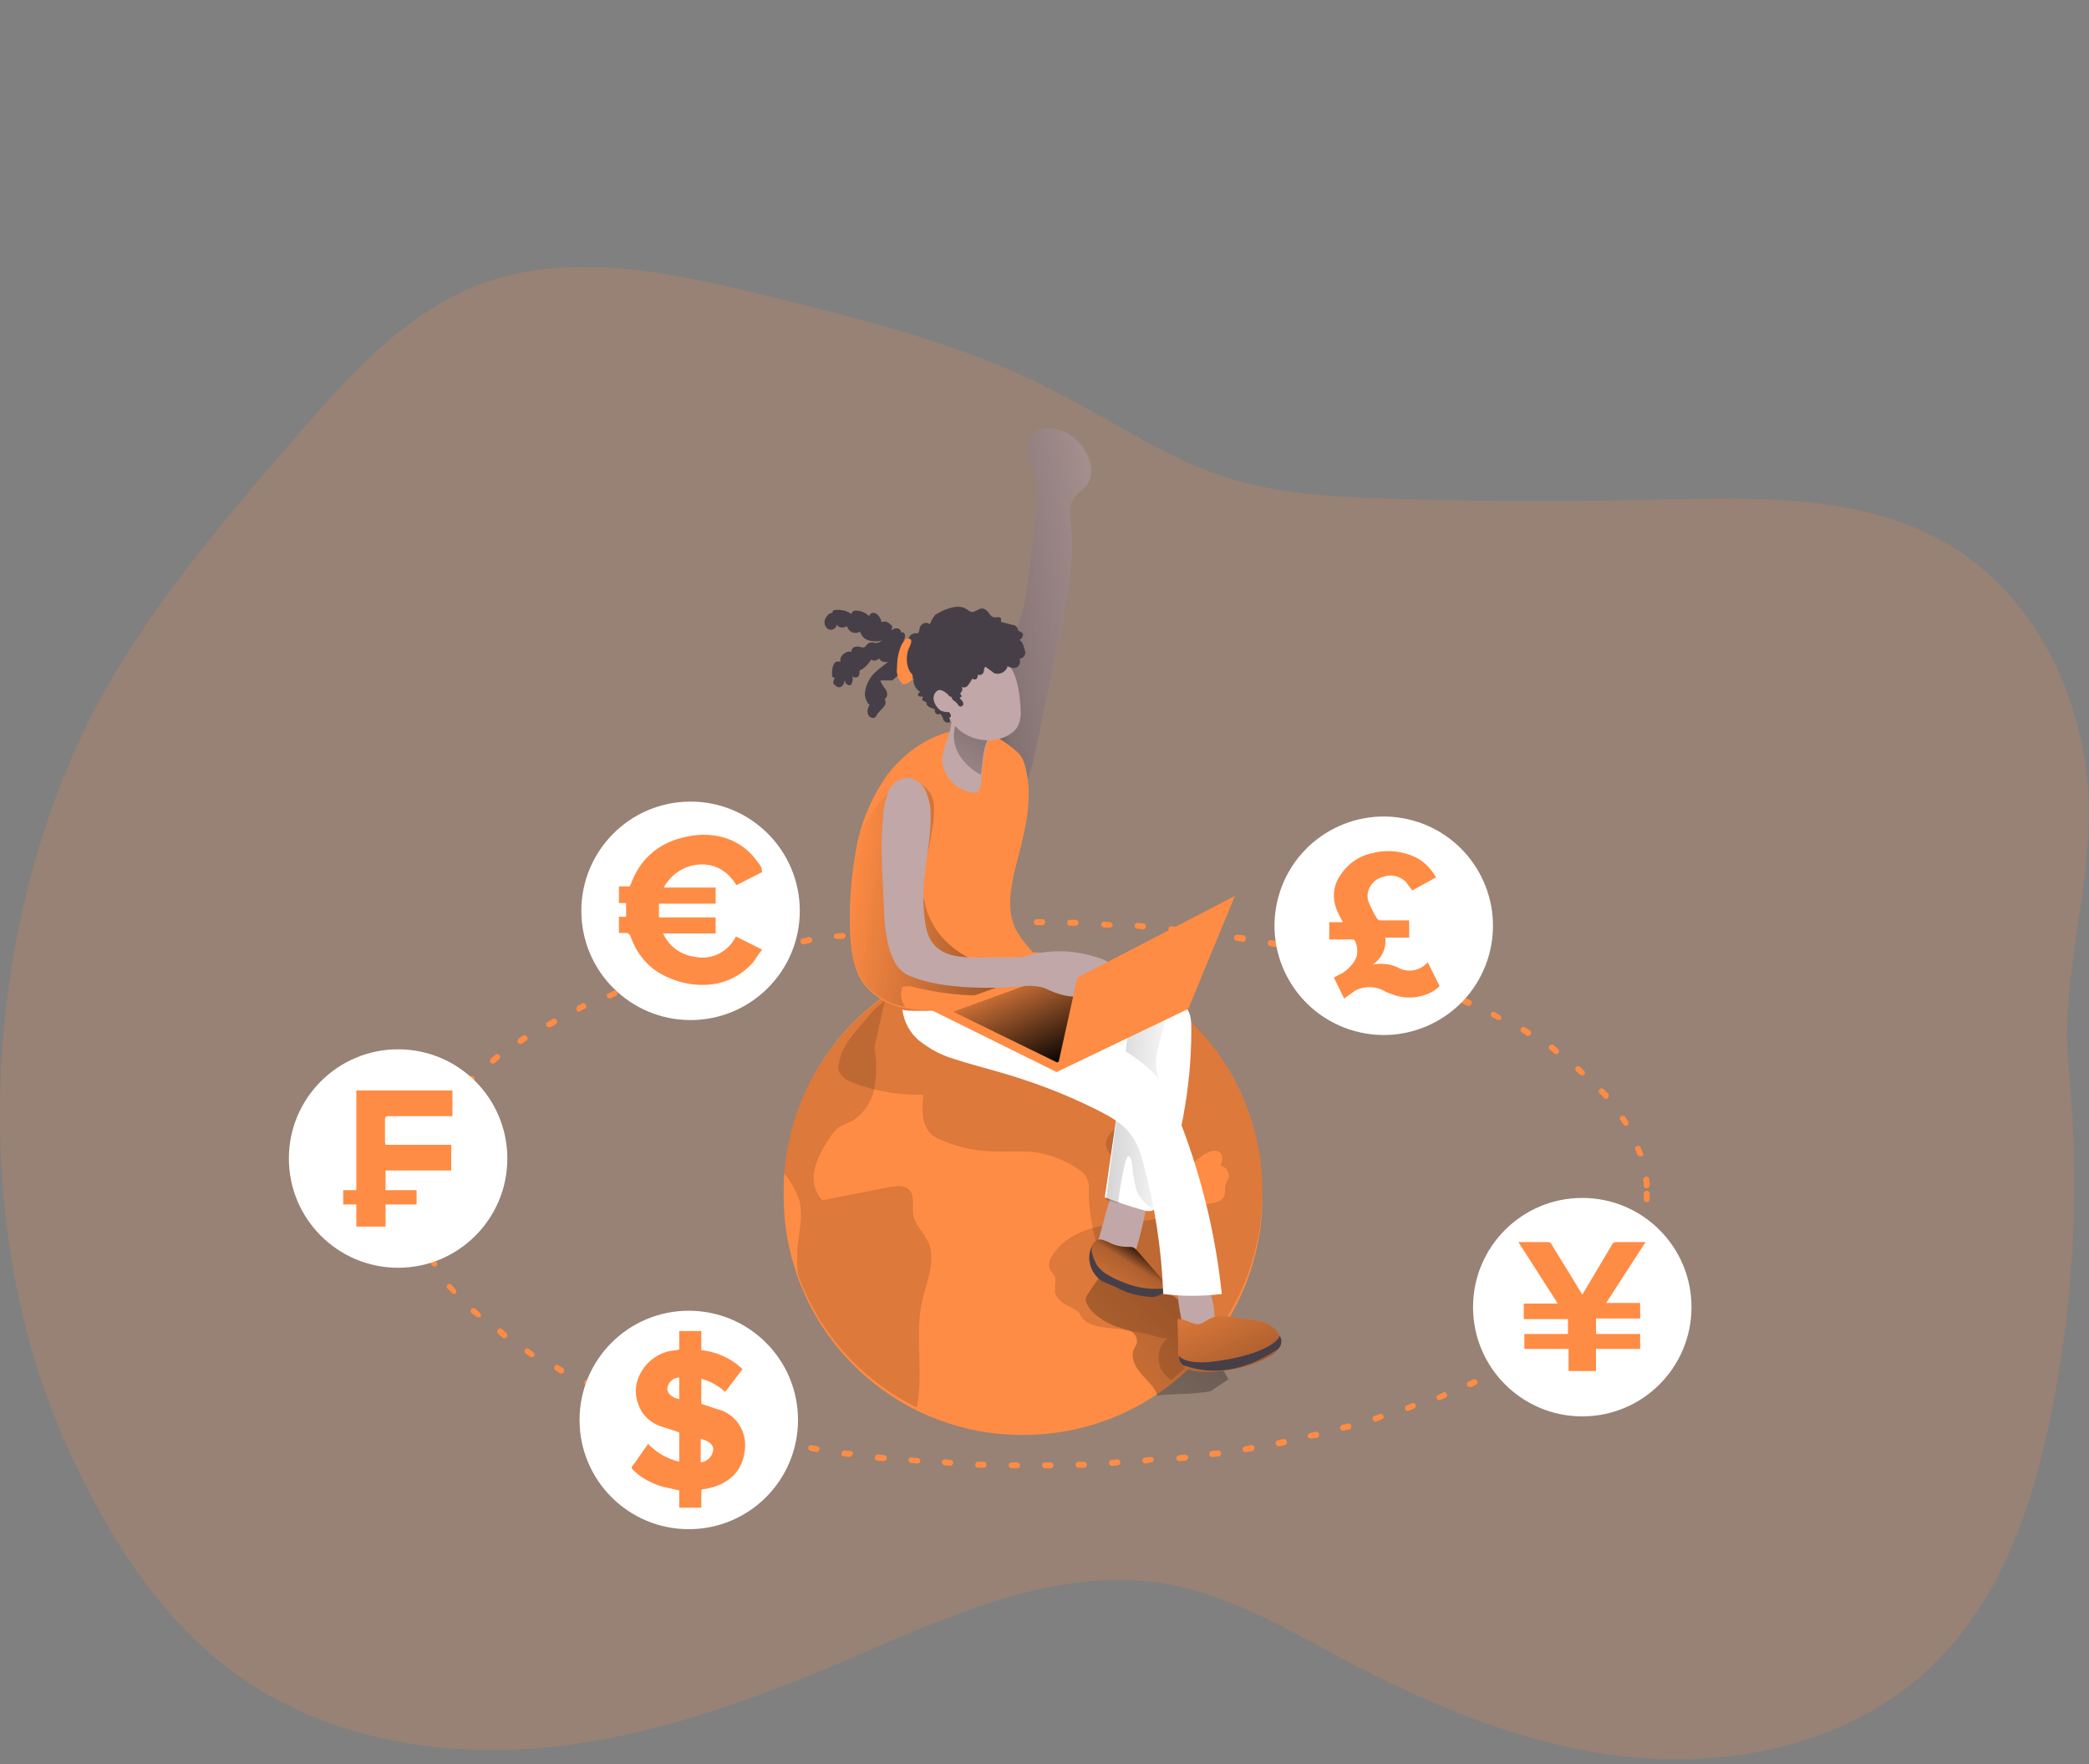<svg xmlns="http://www.w3.org/2000/svg" xmlns:xlink="http://www.w3.org/1999/xlink" width="350" height="295.6"><rect width="100%" height="100%" fill="#808080" stroke="none"/><style>.O{fill:#ff8c44}.P{fill:#c1a7a7}.Q{fill:#fff}.R{enable-background:new}</style><path d="M140.2 52.5l-11-2.8c-16.1-3.9-33.5-7.9-49-2-12.6 4.9-22 15.5-30.8 25.7-11.6 13.4-23.2 27-31.9 42.4-20.5 36.7-23.6 88.6-6.2 126.7 6.9 15.2 16.1 29.9 30 39.2 14.4 9.7 32.6 12.7 49.9 11.1s33.9-7.6 49.8-14.3c17.8-7.6 36.6-16.7 55.6-12.9 9.9 2 18.8 7.2 27.7 12 15.6 8.3 32.4 15.4 50.1 16.9s36.5-3 49.3-15.4c12.5-12 17.8-29.6 20.8-46.6 3.2-17.7 3.8-35.8 2.1-53.6-1.7-17.3 5.6-33.8 2.7-51.6-2.2-13.9-9.5-27.5-21.4-35.2-14.7-9.5-33.6-8.8-51.1-8.4-14.9.4-29.8.3-44.8-.2-9.2-.3-18.3-.8-27.1-3.7-9.9-3.3-18.6-9.4-27.9-14.1-11.6-6.1-24.1-9.9-36.8-13.2z" opacity=".18" class="O R"/><use xlink:href="#J" class="P"/><linearGradient id="A" gradientUnits="userSpaceOnUse" x1="154.274" y1="106.641" x2="203.039" y2="99.254"><stop offset=".01"/><stop offset=".13" stop-opacity=".69"/><stop offset=".25" stop-opacity=".32"/><stop offset="1" stop-opacity="0"/></linearGradient><use xlink:href="#J" fill="url(#A)"/><path d="M211.5 199.7c.4 22.2-17.3 40.4-39.5 40.7-22.2.4-40.4-17.3-40.7-39.5v-1.2c0-1 0-2.1.1-3.1 1.7-22.1 20.9-38.7 43-37 20.9 1.7 37.1 19.1 37.1 40.1z" class="O"/><g fill="#020202" class="R"><path d="M154.5 218c-1.3 5.8.3 12-.9 17.8-9.3-4.6-16.4-12.5-19.9-22.3-.2-2-.2-4 .1-6 .3-2.2.7-4.3.1-6.5-.6-1.6-1.4-3.1-2.5-4.4.9-11.9 7-22.7 16.8-29.6.1.3.1.6 0 .8l-1.7 7.7a19.42 19.42 0 010 6.8c-.4 2.2-1.8 4.3-3.7 5.5-.7.3-1.5.7-2.2 1-.7.6-1.2 1.2-1.7 2-1.1 1.6-2 3.3-2.4 5.1-.5 1.9 0 3.8 1.3 5.2l11.2-2.2c1.1-.2 2.6-.4 3.4.5.9 1 .4 2.7.6 4.1.3 1.8 1.9 3.1 2.6 4.8 1.2 3.1-.4 6.5-1.1 9.7z" opacity=".14"/><path d="M144.3 171.7c-1.6 1.9-3.3 3.8-3.7 6.3-.2.6-.2 1 0 1.6.5.8 1.2 1.4 2.1 1.7 3.8 1.5 7.9 2.2 12 2.1-.2 2.2-.4 5 1.3 6.6.7.6 1.4.9 2.2 1.2 2.5 1 5.1 1.6 7.9 1.7 2.2.1 4.6-.1 6.8.1 2.8.3 5.4 1.3 7.8 2.9.6.4 1.1.8 1.4 1.5a3.73 3.73 0 01.3 2.1c0 2.4.4 4.9.9 7.3.6 2.3 1.6 4.7 3.6 6.1 1 .7 2.2 1.2 3.4 1.5l8.1 2.7c.2.1.4.1.7.1.2-.1.4-.3.5-.5.8-1.8 1.8-3.7 1.4-5.6s-1.9-3.4-2.6-5.1c-1.1-2.8-.3-6.2-1.2-9.1-.7-1.8-1.8-3.4-3.1-4.6-2.3-2.2-4.8-4.4-7.4-6.4-4.1-3.3-8.3-6.6-13.1-8.7-2-.8-4.1-1.7-5.2-3.5-1.3-2.2-.7-5.1-2.2-7.2-1.2-1.7-3.4-2.3-5.4-2.4a19.42 19.42 0 00-9.8 2.3c-3.2 1-4.7 2.9-6.7 5.3z" opacity=".14"/><path d="M211.5 199.7c0 12.3-5.6 23.9-15.3 31.5a4.67 4.67 0 01-1.4-1.4c-1.2-1.8-.8-4.7 1.1-5.7-.7.4-3.4-.6-4.1-.7l-4.1-.7c-2-.3-5.4-.2-6.6-2.2-.1-.3-.3-.6-.5-.7-.3-.3-.6-.5-.8-.6-1.2-.6-2.7-1.3-3-2.6-.2-1 .3-2.2-.2-3-.2-.3-.4-.5-.6-.7-.4-.8-.3-1.8.3-2.5 1.8-3 5.3-4.5 8.8-5.1s7-.5 10.4-1.5c2.2-.7 4.1-1.7 6.4-2 1.2-.2 2.7-.3 3.2-1.4.3-.7 0-1.4.3-2.1.1-.3.3-.6.4-.8.3-.8-.2-1.8-1-2.1-.1 0-.2-.1-.3-.1.3-.7.5-1.7-.1-2.2-.4-.3-.9-.4-1.5-.2-1.4.4-2.4 1.6-3.7 2.4-4 2.8-9.5 1.9-12.8-1.5-.6-.5-.9-1.1-1.1-1.8-.1-1.2.6-2.3 1.7-2.9 1.1-.5 2.2-.7 3.5-.7-.5-2.9-.9-5.8-1.3-8.7-6.6 1.8-9.4-4.6-10.3-9.8s2.8-7.2 7.7-7.5c14.9 6.2 24.9 21 24.9 37.3z" opacity=".14"/></g><linearGradient id="B" gradientUnits="userSpaceOnUse" x1="215.28" y1="203.013" x2="159.334" y2="254.728"><stop offset=".01"/><stop offset=".13" stop-opacity=".69"/><stop offset=".25" stop-opacity=".32"/><stop offset="1" stop-opacity="0"/></linearGradient><path d="M181.9 217.5c0 2.2 3.6 4.3 5.3 4.8l2.2.7c.7.4 1.1 1 1.1 1.8-.1.7-.6 1.1-.7 1.8-.1.6 0 1.1.2 1.6.7 2.2 3.3 3.5 3.9 5.6 3.7-.4 5.3-.1 8.9-.7l3-2-4.6-8.5c-.6-1.2-1.3-2.3-2.2-3.4-1-1-2.2-2-3.4-2.7-3.2-2.1-6.5-3.9-9.9-5.5.6.4-3.8 6-3.8 6.5z" fill="url(#B)"/><path d="M184.1 207.5c-.4 1.2-.7 2.6 0 3.7.4.5.8.7 1.3.9 1.2.6 2.7.5 3.8-.4.6-.7.9-1.4 1.1-2.2.9-3 1.6-6 2.1-9.1.1-.3.1-.6 0-.8-.2-.3-.4-.6-.7-.7-1.6-.8-4.1-1.6-5.1.4-1.1 2.5-1.7 5.6-2.5 8.2z" class="P"/><use xlink:href="#K" class="O"/><path d="M203.5 221.2c0 .2 0 .5-.1.7s-.3.4-.5.6a3.81 3.81 0 01-2.2.7c-.8 0-1.6-.3-2.2-.9-.4-.6-.6-1.3-.7-2-.3-1.5-.5-3.1-.5-4.6-.1-.4.1-.7.5-.7h.1c1.3-.3 3.7-.9 4.4.7.9 1.6 1.2 3.5 1.2 5.5z" class="P"/><use xlink:href="#L" class="O"/><linearGradient id="C" gradientUnits="userSpaceOnUse" x1="191.647" y1="208.213" x2="182.782" y2="222.275"><stop offset=".01"/><stop offset=".13" stop-opacity=".69"/><stop offset=".25" stop-opacity=".32"/><stop offset="1" stop-opacity="0"/></linearGradient><use xlink:href="#K" fill="url(#C)"/><path d="M182.9 209.7l.3 1c.2.5.4.9.6 1.3.4.5.7.8 1.2 1.2 1.2.8 2.5 1.4 3.9 1.9 2.2.8 4.4 1 6.6.7a2.17 2.17 0 01-1 1.1c-.5.2-1 .4-1.5.4-2.1-.1-4.1-.6-5.9-1.6l-2.1-.9c-.3-.1-.6-.3-.8-.5-.4-.3-.7-.7-.9-1-.5-.7-.7-1.5-.8-2.3 0-.4 0-.8.1-1.2 0-.2.3-.9.5-.9-.2.2-.2.5-.2.8z" fill="#473f47"/><linearGradient id="D" gradientUnits="userSpaceOnUse" x1="210.353" y1="235.52" x2="198.894" y2="209.747"><stop offset=".01"/><stop offset=".13" stop-opacity=".69"/><stop offset=".25" stop-opacity=".32"/><stop offset="1" stop-opacity="0"/></linearGradient><use xlink:href="#L" fill="url(#D)"/><path d="M195.9 167.4c1 .2 2.1.7 2.8 1.4.9 1 .9 2.5.9 3.8 0 9.8-1.9 19.5-5.3 28.6-.2.7-.6 1.3-1.2 1.6-.6.2-1.1.1-1.7-.1-2.2-.6-4.2-1.3-6.3-2.1l2.7-18.6c.1-.6.1-1-.1-1.6-.2-.4-.5-.7-.8-.8-3.2-2.3-6.5-4.4-9.9-6.2-2.8-1.4-6-3.1-6.7-6.2-.3-1-.1-2.2.6-3 .5-.5.9-.7 1.5-1 1.9-.9 4.1-2.1 6.3-1.9 1.7.2 2.3 1.1 3.7 1.9 4 2.2 9.3 2.9 13.5 4.2z" class="Q"/><linearGradient id="E" gradientUnits="userSpaceOnUse" x1="127.954" y1="183.409" x2="197.419" y2="186.218"><stop offset="0"/><stop offset="1" stop-opacity="0"/></linearGradient><path d="M187.4 201.6c-.2-.1.6-4.5.7-4.9.2-.8.8-4.7 1.5-2.1.1.6.2 1.1.2 1.8l.4 2.1c.1.6.3 1 .5 1.6.5.7 1 1.4 1.7 1.9.1.1.3.2.5.3.3 0 .5-.3.6-.5.3-.7.4-1.6.4-2.4.1-4.7 2.5-8.8 2.4-13.6 0-1.1-1.1-2.6-1.6-3.7-.4-.8-.7-1.8-.9-2.7-.6-3.2 1.3-6.3 1.6-9.5L189 173l-3.7 28 2.1.6z" fill="url(#E)"/><path d="M170.9 164.7l-3.9 2c-.4.2-.7.3-1 .5-4.1 1.7-8.6 2.3-13 1.9-.5-.1-.9-.1-1.3-.2-2.5-.4-4.9-1.7-6.6-3.6-2.1-2.4-2.5-5.9-2.7-9.2v-.9a61.66 61.66 0 01.9-12.1c.7-4.8 2.6-9.3 5.3-13.2 1.9-2.5 4.3-4.6 7.1-6 2.9-1.5 6.4-2.2 9.5-1.2 1.6.6 3.1 1.5 4.4 2.6.5.4.9.7 1.3 1.2.6.7.8 1.6 1 2.5 1.3 5.6-.5 11.3-1.9 16.9-.7 3.2-1.3 6.6.1 9.6 1.9 4.1 7 5.8.8 9.2z" class="O"/><linearGradient id="F" gradientUnits="userSpaceOnUse" x1="214.071" y1="158.502" x2="141.845" y2="148.222"><stop offset="0"/><stop offset="1" stop-opacity="0"/></linearGradient><path d="M170.9 164.7c-.1 1.3-1.8 1.8-3 1.9l-.8.1c-4.7.3-9.4-.2-13.9-1.3-.6-.2-1.1-.2-1.8-.1-.1 0-.2.1-.3.1v.3c-.3 1-.1 2.2.6 3-2.5-.4-4.9-1.7-6.6-3.6-2.1-2.4-2.5-5.9-2.7-9.2v-.9c-.1-2.4 0-4.8.2-7.2.1-2.2.4-4.3.9-6.4 1.3-3.9 3.7-7.4 6.9-10 .3-.3.7-.5 1-.7.8-.2 1.8-.1 2.5.5.7.3 1.2.7 1.7 1.3.6.8.9 1.8.9 2.8 0 1.4-.1 2.7-.4 4-.3 2-.7 4-1.3 5.9-.3.7-.5 1.4-.7 2.2a5.39 5.39 0 00.5 2.8c.4.7.4 1.6.7 2.4.6 1.7 1.5 3.3 2.7 4.6 2.5 2.7 5.9 4.4 9.5 5.1.7.1 1.5.3 2.2.6.8.3 1.2 1.1 1.2 1.8z" fill="url(#F)"/><path d="M159.1 130.6c1 1.2 2.5 2.1 4.1 2.2.3 0 .5 0 .7-.2s.4-.6.4-.8c.1-.7.2-1.5.2-2.2s.2-1.9.3-2.5c.2-1.9.9-3.7 2.1-5.1.2-.3.5-.7.8-.8 2-1.8-6.1-1.1-7.1-3.5-1.2 1.6-1.1 3.8-1.7 5.7-.4.9-.7 1.9-.9 2.9-.4 1.3 0 2.9 1.1 4.3z" class="P"/><linearGradient id="G" gradientUnits="userSpaceOnUse" x1="167.286" y1="114.46" x2="154.891" y2="141.516"><stop offset=".01"/><stop offset=".13" stop-opacity=".69"/><stop offset=".25" stop-opacity=".32"/><stop offset="1" stop-opacity="0"/></linearGradient><path d="M164.3 129.8l.1-.4.3-2.5c.2-1.9.9-3.7 2.1-5.1l.1-.2s-6.4-4.2-7 .7c-.8 4.9 4.4 7.5 4.4 7.5z" fill="url(#G)"/><path d="M171 118.9c.1 1-.1 2.1-.6 3-.3.4-.6.7-.9.9-2.5 1.9-6.4 1.5-8.8-.5-2.4-2.2-3.9-5.1-3.9-8.4a6.51 6.51 0 011.3-4.7c1.3-1.2 3.1-1.7 4.8-1.3 2.3.6 4.4 1.8 6.1 3.5 1.5 1.7 1.9 5.1 2 7.5z" class="P"/><path d="M193.9 180.5c1.3 1.7 2.3 3.6 3.1 5.6 4 9.8 6.6 20.1 7.7 30.7-3.3.4-6.6.4-9.8 0-.3-7.5-1.4-14.9-3.4-22.1-.4-1.5-.9-3-1.8-4.3-1.5-2.2-3.8-3.4-6.2-4.6-5.2-2.6-10.8-4.7-16.5-6.3-2.4-.7-4.8-1.3-7.2-2.1-2.1-.6-3.9-1.6-5.6-2.9s-2.8-3.3-3-5.4c0 .6 11.9 0 13-.2 3.7-.4 8.1-2.6 11.8-1 2.9 1.2 5.5 3.7 8.1 5.4 3.3 2.2 7.3 4.2 9.8 7.2z" class="Q"/><path d="M177 179.6l-20.8-10.3 24-8.6 18.9 8.3z" class="O"/><linearGradient id="H" gradientUnits="userSpaceOnUse" x1="181.105" y1="177.07" x2="173.101" y2="159.161"><stop offset="0"/><stop offset="1" stop-opacity="0"/></linearGradient><path d="M177.1 178l-17.4-8.5 20.1-7.3 15.8 7z" fill="url(#H)"/><path d="M148.1 135.5c-.1.4-.1.7-.1 1-.6 5.2-.1 10.5.1 15.7.1 3.3.6 9.5 3.9 11.1 6.4 3.1 18.6 2 18.6 2 1.4-.2 2.9-.2 4.3.2.7.3 1.5.7 2.2.9 2.7 1 5.7.6 8.5 0 .5-.1.9-.2 1.4-.5 1.1-.7 1-2.5.2-3.6-.9-.9-2.2-1.6-3.4-1.9-3.6-1.2-7.4-1.3-11-.5-.5.2-.9.3-1.4.4-.6.1-1.1.1-1.7.1h-4.3c-5 .1-9.6.1-10.4-5.9-.3-2.2-.4-4.4-.2-6.6.3-3.9 1.3-8 1.1-11.9 0-1.3-.4-2.5-.9-3.7-.6-1.1-1.7-1.9-3-2a3.83 3.83 0 00-3.1 2.1c-.4 1.2-.7 2.2-.8 3.1z" class="P"/><path d="M206.9 150.1l-26.4 13.7-3.5 15.8 22.1-10.6z" class="O"/><path d="M171.2 107.6c-.1-.2-.3-.3-.4-.4.4-.2.6-.6.6-.9-.1-.4-.4-.4-.7-.6s-.1-.4-.4-.7c-.2-.2-.4-.3-.6-.3l-2-.5c0-.3.1-.6-.1-.7-.2-.2-.7 0-1.1-.1-.6-.1-.7-.7-1.2-1.1-.8-.8-1.5 0-2.2.2s-1.1-.7-2.1-.8c-.7-.1-1.4 0-2.2.3-.7.2-1.4.6-2.1 1-.4.5-.7 1-.9 1.6-.5-.4-1.1-.3-1.5.2l-.1.1c-.2.4-.1.8-.4 1.2h-.6c-.2.1-.4.1-.6.3-.3.3-.5.7-.5 1-.3-.1-.6-.1-.8.1.2-.3.3-.6.3-.8.1-.2 0-.5-.2-.7s-.6 0-.5.3c.2-.4 0-.8-.4-1-.4-.1-.8 0-1.1.3-.1-.1.1-.4.1-.6 0-.1-.1-.1-.1-.2-.3-.3-.6-.5-.8-.6-.3-.1-.7-.1-.9.1-.1-.7-.7-1.8-1.6-1.6-.3.1-.5.4-.4.6-.7-.7-1.5-1-2.4-1-.3 0-.7.3-.6.6-.8-.6-1.8-.8-2.8-.7-.2 0-.4.1-.4.3-.1.2.2.4.3.2-.5-.1-1 .1-1.3.6-.5.6-.5 1.4.1 2 .6.5 1.7 0 1.5-.7.5.6 1.1.7 1.8.3.2.7.9 1.3 1.7 1.1.2 0 .4-.1.5-.2.2.7.7 1.3 1.5 1.5a4.11 4.11 0 002.2 0c-.4.3-.8.5-1.4.4-.2-.1-.5-.1-.7 0-.3.1-.5.3-.7.6l-.1.1c-.2.1-.5.1-.7 0-.3-.1-.7-.1-1 0-.4.1-.6.5-.5.8-.8-.2-1.7.4-1.9 1.2v.5c-.5-.2-.9 0-1.1.4-.1.2-.2.4-.2.6-.1.4-.1.7-.1 1.1 0 .2 0 .3.1.4s.2.2.4.2c-.2.2-.3.6-.3.8 0 .1.1.2.2.3.2.2.4.4.6.4.3.1.5 0 .7-.2.3-.2.3-.7.5-.9 0 .2 0 .4.2.6.2.1.4.2.6.2.1 0 .1 0 .2-.1 0 0 .1-.1.1-.2.2-.4.2-.8.1-1.2.2.2.5.2.7.2.3-.1.4-.3.5-.6v-.4c0-.2.3-.3.5-.4.2-.2.4-.3.6-.5.1-.1.9-1 .8-1.1.5.3 1 .2 1.4-.2.3.6.9.7 1.5.6-.9.7-1.9 1.4-2.6 2.2s-1.2 2-1.3 3.1c0 .6.2 1.1.5 1.6.4.5 1 .7 1.6.5 0-.3-.4-.6-.7-.5h-.1c-.4.1-.6.4-.7.7-.2.4-.2.9 0 1.3s.7.6 1.1.4c.2-.2.3-.4.4-.6l1-1.1c.4-.4.5-.9.2-1.4.6-.3.5-1 .2-1.6-.4-.5-.7-.9-.9-1.5h2l.9-.8c.8.5 1.8.7 2.7.4-.2.9.3 1.9 1.1 2.3-.2.1-.4.3-.4.5s.2.3.3.3h.5c.1.1-.1.3-.1.5 0 .1.1.2.2.2.2.1.4.3.6.3-.1.1-.1.3 0 .4l.3.3c.3.2.7.3 1 .4 0 .2 0 .4.1.6a.55.55 0 00.5.3c.1 0 .2-.1.3-.1s.1.1.1.1c.2.2.3.4.4.7 0 .1.1.2.1.3.1.1.2.2.4.3s.4.1.6 0c.1-.1.1-.3.1-.4-.1-.1-.1-.3-.2-.4.1 0 .2 0 .3-.1v-.3c-.1-.3-.3-.5-.5-.7v-.1s0-.1.1-.1c.2-.2 0-.5-.1-.7s-.3-.5-.2-.7c.1-.1.1-.2.2-.3s.1-.4.2-.5.3 0 .4.1.1.3.2.4c.2.2.4.3.6.5.1.1.3.3.4.5s.4.2.6.1c.1-.1.2-.2.2-.3 0-.3-.1-.5-.3-.7l-.2-.2c-.1-.1-.1-.2 0-.3.1 0 .2 0 .2-.1v-.1c0-.1-.1-.2-.1-.2l-.1-.1v-.1c.1-.2.2-.3.3-.5.1-.3 0-.6-.2-.7.4.3.9.2 1.2-.2s.5-.7.7-1.1c.3.2.7.2.8-.1.2-.3.2-.7-.1-.8h-.3c.3.1.5.2.7.3.3 0 .6-.1.7-.3.2-.3.1-.8.4-1.1l1.5 1.1c.9.3 1.9-.2 2.2-1.1v-.1c.5.3 1 .4 1.6.2.5-.4.6-.9.4-1.4.6-.1 1-.6 1-1.1-.3-1.1-.4-1.4-.6-1.7zm26.3 119.5s.9 1.9 7.3.8c6.4-1 9.3-3 9.6-4.1a1.72 1.72 0 01-.7 2.5c-1.6.9-7.7 5.1-15.2 2.5 0 .1-.9-.1-1-1.7z" fill="#473f47"/><path d="M157.5 115.6c-.1 0-.3 0-.4.1-.5.3-.7.8-.7 1.4.1.6.3 1 .7 1.5.2.2.4.4.6.5.3.1.7.2.9.2h.4c.3-.1.4-.4.4-.7.1-.7-.1-1.3-.4-2-.1-.2-.3-.4-.5-.5-.2-.2-.5-.4-1-.5z" class="P"/><path d="M150.9 108.4c-.4 1-.6 2.2-.6 3.4-.1.7 0 1.2.2 1.8.2.4.5.7.7 1 .6.1 1.1-.2 1.5-.6.1-.1.2-.2.2-.4.1-.4-.1-.7-.4-1-.6-1-.7-2.3-.4-3.5.2-.7 1.3-2.3-.2-2.1-.3.2-.8.8-1 1.4zM170.4 246h-.9a.5.5 0 110-1h.9a.5.5 0 110 1zm4.7 0a.5.5 0 110-1h.9a.5.5 0 110 1h-.9zm-10.3-.1h-.9a.47.47 0 01-.5-.5.47.47 0 01.5-.5h.9a.5.5 0 110 1zm15.9 0a.5.5 0 110-1h.9a.5.5 0 110 1h-.9zm-21.5-.3l-.9-.1c-.3 0-.5-.3-.5-.5a.47.47 0 01.5-.5l.9.1a.47.47 0 01.5.5c-.1.3-.2.5-.5.5zm27.1 0a.5.5 0 110-1l.9-.1a.5.5 0 110 1l-.9.1zm-32.7-.4l-.9-.1c-.3 0-.5-.3-.5-.5 0-.3.3-.5.6-.4l.9.1a.47.47 0 01.5.5c-.1.3-.3.4-.6.4zm38.3 0a.5.5 0 110-1l.9-.1c.3 0 .5.2.5.4 0 .3-.2.5-.4.5l-1 .2zm-43.9-.4l-1-.1c-.3 0-.5-.3-.4-.6s.3-.5.6-.4l.9.1a.47.47 0 01.5.5c0 .3-.3.5-.6.5zm49.6 0a.5.5 0 110-1l.9-.1c.3 0 .5.2.6.4 0 .3-.2.5-.4.6l-.9.1h-.2zm-55.2-.7l-1-.1c-.3 0-.5-.3-.4-.6s.3-.5.6-.4l.9.1c.3 0 .5.3.4.5-.1.2-.3.4-.5.5zm60.7 0a.5.5 0 110-1l.9-.1c.3 0 .5.1.6.4 0 .3-.1.5-.4.6l-1.1.1zm-66.2-.8l-1-.2c-.3 0-.5-.3-.5-.5 0-.3.3-.5.5-.5h.1l.9.2c.3 0 .5.3.4.6-.1.2-.3.3-.4.4zm71.8 0a.5.5 0 110-1l.9-.2c.3 0 .5.1.6.4 0 .3-.1.5-.4.6l-1.1.2zm-77.3-1l-1-.2c-.3-.1-.4-.3-.4-.6s.3-.4.6-.4l.9.2c.3.1.4.3.4.6-.1.2-.3.3-.5.2v.2zm82.8 0c-.2 0-.4-.2-.5-.4 0-.3.1-.5.4-.6l.9-.2c.3 0 .5.1.6.4s-.1.5-.3.6l-.9.2h-.2zm-88.4-1.2l-1-.2c-.3-.1-.5-.3-.4-.6s.3-.5.6-.4l.9.2c.3.1.4.3.4.6-.1.2-.3.4-.5.4zm93.8-.1c-.3 0-.5-.2-.5-.4 0-.3.2-.5.4-.5l.9-.2c.3-.1.5.1.6.4s-.1.5-.4.6l-1 .1zm-99.3-1.3l-1-.2c-.3-.1-.4-.4-.4-.6.1-.3.4-.4.6-.4l.9.3c.3.1.4.3.4.6-.1.2-.2.3-.5.3zm104.8 0c-.3 0-.5-.2-.6-.4s.2-.5.4-.6l.9-.2c.3-.1.6.1.6.4s-.1.6-.4.6l-.9.2zm-110.2-1.5l-1-.3c-.3-.1-.4-.3-.3-.6.1-.3.4-.4.6-.3l.9.3c.3 0 .5.3.4.6 0 .2-.3.4-.6.3zm115.6 0c-.2 0-.4-.1-.5-.4s.1-.5.3-.6l.9-.3c.3-.1.5.1.6.3.1.3-.1.5-.3.6l-1 .4zm-120.9-1.7h-.2l-.9-.3c-.3-.1-.4-.3-.4-.6s.3-.4.6-.4h.1l.8.3c.3.1.4.4.3.6 0 .2-.2.3-.3.4zm126.3-.1a.47.47 0 01-.5-.5c0-.2.1-.4.4-.5l.8-.3c.2-.1.5 0 .6.3.1.3-.1.5-.3.6l-1 .4zm-131.6-1.8h-.2l-.8-.4c-.3-.1-.4-.4-.3-.6.1-.3.4-.4.6-.3l.8.4c.3.1.4.4.3.6 0 .2-.2.4-.4.3zm136.9 0a.55.55 0 01-.5-.3c-.1-.3 0-.5.3-.6l.8-.4c.3-.1.5 0 .6.3s0 .5-.3.6l-.9.4zm-142-2.1H99l-.8-.4c-.2-.1-.4-.4-.3-.6.1-.3.4-.4.7-.2l.8.4c.3.1.4.4.2.7-.2 0-.3.1-.4.1zm147.1-.1a.55.55 0 01-.5-.3c-.1-.2 0-.5.2-.6l.8-.4c.2-.1.5 0 .7.2.1.3 0 .5-.2.7l-.8.4h-.2zm-152.2-2.3h-.2l-.8-.5c-.2-.1-.3-.4-.2-.7.1-.2.4-.3.6-.2l.8.5c.2.1.3.4.2.6s-.3.3-.4.3zm157.3-.1c-.3.1-.5-.1-.6-.4-.1-.3.1-.5.4-.6l.8-.5c.2-.1.5 0 .7.2.1.2 0 .5-.2.7l-.8.5c-.1 0-.2 0-.3.1zm-162.3-2.6c-.1 0-.2 0-.3-.1l-.7-.5c-.2-.2-.3-.5-.1-.7.1-.2.4-.3.6-.1l.7.5c.2.1.3.4.2.7 0 .1-.2.1-.4.2zm167.2-.2c-.2 0-.3-.1-.4-.2-.1-.2-.1-.5.2-.7l.7-.5c.2-.1.5 0 .7.2.1.2 0 .5-.2.6l-.7.5c-.1.1-.2.1-.3.1zm-171.8-3c-.1 0-.2 0-.3-.1l-.7-.6c-.2-.2-.3-.5-.1-.7.1-.2.4-.3.6-.2l.1.1.7.6c.2.2.3.5.1.7-.2.2-.2.2-.4.2zm176.5-.1a.47.47 0 01-.5-.5c0-.2.1-.3.2-.4l.7-.6c.2-.2.5-.1.7.1s.1.5-.1.7c-.3.2-.5.4-.7.6-.1.1-.2.1-.3.1zm-180.9-3.4c-.1 0-.2-.1-.3-.1l-.8-.6c-.2-.2-.2-.5 0-.7s.5-.2.7 0l.7.7c.2.2.2.5.1.7h-.4zm185.3-.2a.76.76 0 01-.4-.2c-.2-.2-.2-.5 0-.7l.7-.7c.2-.2.5-.2.7 0 .2.2.2.5 0 .7v.1l-.7.7c-.2.1-.3.1-.3.1zm-189.3-3.7a.76.76 0 01-.4-.2l-.7-.7c-.2-.2-.2-.5 0-.7.2-.2.5-.1.7.1l.6.7c.2.2.2.5 0 .7 0 .1-.1.1-.2.1zm193.2-.2a.47.47 0 01-.5-.5c0-.1 0-.2.1-.3l.6-.7c.2-.2.5-.2.7-.1.2.2.2.5.1.7l-.7.7c-.1.1-.1.2-.3.2zm-196.5-4.4c-.2 0-.3-.1-.4-.2l-.5-.8c-.1-.2 0-.5.2-.7.2-.1.5 0 .6.2.2.3.3.6.5.8.1.2.1.5-.2.7h-.2zm199.7-.2c-.1 0-.2 0-.3-.1-.2-.1-.3-.4-.2-.7.2-.3.3-.6.5-.8.1-.2.4-.3.7-.2.2.1.3.4.2.7-.2.3-.3.6-.5.8 0 .2-.2.3-.4.3zm-202.1-4.9a.55.55 0 01-.5-.3l-.3-.9c-.1-.3.1-.6.4-.6.3-.1.6.1.6.4l.3.8c.1.3 0 .5-.3.6h-.2zm204.5-.1c-.4-.1-.5-.4-.4-.6l.3-.8c.1-.3.4-.4.6-.4.3.1.4.4.4.6l-.3.9c-.2.2-.4.3-.6.3zm-205.5-5.3a.47.47 0 01-.5-.5v-.9a.47.47 0 01.5-.5.47.47 0 01.5.5v.9a.47.47 0 01-.5.5zm206.5-.3c-.3 0-.5-.3-.5-.5v-.9a.5.5 0 111 0v.9a.47.47 0 01-.5.5zm0-2.3a.47.47 0 01-.5-.5c0-.3 0-.7-.1-.9 0-.3.2-.5.5-.6.3 0 .5.2.5.4 0 .3.1.7.1.9 0 .4-.2.7-.5.7zm-206-3c-.4 0-.5-.3-.5-.6.1-.3.2-.7.2-.9.1-.3.3-.4.6-.4.3.1.4.3.3.6s-.2.6-.2.8c-.1.4-.3.5-.4.5zm204.9-2.4a.55.55 0 01-.5-.3l-.3-.8c-.1-.3 0-.5.3-.6.3-.1.5 0 .6.3.1.3.2.6.4.9.1.3 0 .5-.3.6-.1-.1-.2-.1-.2-.1zm-203.1-2.8h-.2c-.2-.1-.3-.4-.2-.6.1-.3.3-.6.5-.8.1-.2.4-.3.7-.2.2.1.3.4.2.7l-.4.8c-.3 0-.4.1-.6.1zm200.7-2.3c-.2 0-.3-.1-.4-.2l-.5-.7c-.2-.2-.1-.5.1-.7.2-.1.5-.1.7.1l.5.8c.1.2.1.5-.2.7h-.2zm-197.7-2.5c-.1 0-.2 0-.3-.1-.2-.2-.3-.5-.1-.7l.6-.7c.2-.2.5-.2.7 0a.47.47 0 01.1.6l-.6.7c-.2.2-.3.3-.4.2zm194.4-2a.76.76 0 01-.4-.2c-.2-.2-.4-.5-.7-.7-.2-.2-.2-.5 0-.7s.5-.2.7 0l.7.7c.2.2.2.5 0 .7-.1.2-.2.2-.3.2zm-190.7-2.2a.47.47 0 01-.5-.5c0-.1 0-.3.1-.3l.7-.7c.2-.2.5-.2.7 0 .2.2.2.5 0 .7l-.7.7c0 .1-.2.1-.3.1zm186.7-1.7c-.1 0-.2 0-.3-.1l-.7-.6c-.2-.2-.2-.5-.1-.7.2-.2.5-.2.7-.1l.7.7c.2.2.2.5 0 .7-.1 0-.3.1-.3.1zm-182.5-2a.47.47 0 01-.5-.5.76.76 0 01.2-.4l.7-.6c.2-.2.5-.1.7.1s.1.5-.1.7l-.7.6c-.1.1-.2.1-.3.1zm178.1-1.6c-.1 0-.2 0-.3-.1l-.7-.6c-.2-.2-.3-.5-.1-.7s.5-.3.7-.1l.7.6c.2.2.3.5.1.7s-.4.2-.4.2zm-173.5-1.7a.47.47 0 01-.5-.5c0-.2.1-.3.2-.4l.7-.5c.2-.1.5-.1.7.2s.1.5-.2.7l-.7.5h-.2zm168.8-1.3c-.1 0-.2 0-.2-.1l-.8-.5c-.2-.1-.3-.4-.2-.7.1-.2.4-.3.7-.2l.8.5c.2.1.3.4.2.7-.2.2-.4.3-.5.3zm-164-1.5a.47.47 0 01-.5-.5c0-.2.1-.4.3-.4l.8-.5c.2-.1.6 0 .7.2s0 .6-.2.7l-.8.5c-.2-.1-.3 0-.3 0zm159-1.2c-.1 0-.2 0-.2-.1l-.8-.4c-.2-.1-.3-.4-.2-.6.1-.2.4-.4.7-.2l.8.5c.2.1.3.4.2.7-.2 0-.3.1-.5.1zm-154-1.4c-.2 0-.4-.1-.4-.3-.1-.2 0-.5.2-.7l.8-.4c.3-.1.5.1.6.3s0 .5-.2.6l-.8.4c0 .1-.1.1-.2.1zm149-1h-.2l-.8-.4c-.2-.1-.4-.4-.2-.7.1-.2.4-.3.6-.3l.8.4c.3.1.4.3.4.6-.2.4-.4.5-.6.4zm-143.8-1.2a.55.55 0 01-.5-.3c-.1-.3 0-.5.3-.6l.8-.4c.3-.1.5 0 .6.3.1.2 0 .5-.3.6l-.9.4zm138.6-1h-.2l-.8-.4c-.3-.1-.4-.3-.4-.6s.3-.4.6-.4h.1l.8.4c.3.1.4.4.3.6s-.3.3-.4.4zm-133.4-1a.55.55 0 01-.5-.3c-.1-.3 0-.5.3-.6l.9-.3c.3-.1.5 0 .6.3.1.3-.1.5-.3.6l-.8.3h-.2zm128.1-.9h-.2l-.8-.3c-.3-.1-.4-.4-.3-.7s.4-.4.7-.3l.9.3c.3.1.4.4.3.6-.3.2-.4.4-.6.4zm-122.8-1c-.3 0-.5-.1-.6-.4 0-.3.1-.5.4-.6l.9-.3c.3-.1.5.1.6.3.1.3 0 .5-.3.6l-1 .4zm117.4-.7l-1-.3c-.3-.1-.4-.4-.3-.7s.3-.4.6-.3l.9.3c.3.1.4.3.3.6-.1.3-.3.4-.5.4zm-112-.9c-.3 0-.5-.1-.6-.4 0-.3.1-.5.4-.6l.9-.3c.3 0 .5.2.6.4 0 .2-.1.5-.3.6l-1 .3zm106.6-.6l-1-.2c-.3-.1-.4-.3-.4-.6.1-.3.3-.4.6-.4l.9.2c.3 0 .5.3.4.6s-.2.5-.5.4zm-101.1-.8c-.3 0-.5-.2-.6-.4 0-.3.2-.5.4-.6l.9-.2c.3-.1.6.1.6.4s-.1.6-.4.6l-.9.2zm95.7-.5l-1-.2c-.3-.1-.4-.3-.4-.6s.3-.4.6-.4l.9.2c.3 0 .5.3.5.5-.2.4-.3.6-.6.5zm-90.2-.7c-.2 0-.4-.2-.5-.4-.1-.3.1-.5.4-.6l.9-.2c.3 0 .5.1.6.4s-.1.5-.4.6l-1 .2zm84.7-.5l-1-.2c-.3-.1-.4-.3-.4-.6.1-.3.3-.4.6-.4l.9.2c.3.1.4.3.4.6-.1.3-.4.4-.5.4zm-79.2-.5a.5.5 0 110-1l.9-.2c.3 0 .5.1.6.4 0 .3-.1.5-.4.6l-1.1.2zm73.6-.4l-1-.2c-.3 0-.5-.3-.4-.6.1-.3.3-.5.6-.4l.9.1c.3.1.5.3.4.6a.47.47 0 01-.5.5zm-68-.5c-.3 0-.5-.2-.5-.4a.47.47 0 01.5-.5l.9-.1c.3 0 .5.1.6.4 0 .3-.2.5-.4.6h-1.1zm62.5-.3l-1-.1c-.3 0-.5-.3-.4-.6 0-.3.3-.5.5-.4l.9.1c.3 0 .5.3.4.5 0 .3-.2.5-.4.5-.1 0-.1 0 0 0zm-5.6-.7l-.9-.1c-.3 0-.5-.3-.4-.6 0-.3.3-.5.6-.4l.9.1a.5.5 0 110 1h-.2zm-5.6-.6l-.9-.1c-.3 0-.5-.3-.5-.5 0-.3.3-.5.5-.5l.9.1a.47.47 0 01.5.5c-.1.4-.2.5-.5.5zm-5.6-.3h-.9c-.3 0-.5-.3-.5-.5 0-.3.3-.5.5-.5l.9.1a.47.47 0 01.5.5c0 .3-.3.5-.5.4zm-5.7-.3h-.9a.47.47 0 01-.5-.5.47.47 0 01.5-.5h.9a.5.5 0 110 1zm-5.6-.1h-.9a.5.5 0 110-1h.9a.47.47 0 01.5.5.47.47 0 01-.5.5z" class="O"/><circle cx="66.7" cy="194.1" r="18.3" class="Q"/><path d="M64.6 191.8h11v4.3h-11v3.3h5.2v2.4h-5.2v3.7h-4.9v-3.7h-2.2v-2.4h2.2v-16.7h16.1v4.3H65.1c-.4 0-.6.1-.6.6v3.7l.1.5z" class="O"/><circle cx="115.7" cy="152.6" r="18.3" class="Q"/><path d="M127.7 146.1l-4.3 2.2c-1.6-2.5-3.8-3.8-6.8-3.4-2.3.3-4.3 1.8-5.4 3.8h8.7v2.7h-9.5v2.3h9.5v2.7h-8.8c1 2.2 3 3.6 5.3 3.9 2.8.6 5.6-.8 6.9-3.4l4.4 2.2c-.6.7-1 1.4-1.5 2.1-2.1 2.4-5.1 3.8-8.2 3.8-2.5.1-5-.6-7.2-1.8-2.4-1.3-4.2-3.6-5.1-6.2-.2-.5-.4-.7-.9-.7h-1.1v-2.7h1.2v-2.3h-1.2v-2.8h1.4c.3.1.5-.1.6-.4.7-1.9 1.8-3.7 3.3-5 1.4-1.3 3.2-2.2 5.1-2.7s3.8-.7 5.7-.4c2.8.4 5.3 1.9 6.9 4.1.4.5.7.9.9 1.3 0 .5.1.6.1.7z" class="O"/><circle transform="rotate(-74.52 231.87 155.142)" cx="231.9" cy="155.1" r="18.3" class="Q"/><path d="M225.2 167.3l-1.7-3.5c.5-.3.8-.5 1.3-.7 1.1-.7 2.1-1.7 2.5-2.9.2-.8.1-1.8-.3-2.6 0-.1-.3-.2-.4-.2h-3.9v-2.9h2.3c-.4-.7-.7-1.3-1-2-.8-1.9-.7-4.1.6-5.9 1.3-2 3.3-3.3 5.5-3.7 2.4-.6 5-.3 7.2.8 1.4.7 2.5 1.9 3.3 3.3l-4 2.2c-.3-.5-.7-.9-1-1.4-1-1-2.5-1.4-3.8-.9-1.8.4-3 2.2-2.6 3.9l.3.8c.4.8.8 1.7 1.3 2.4.1.1.3.2.5.2h4.8v2.9h-4c.2 1.8-.6 3.5-2.1 4.5l.7-.1c1.3-.1 2.6.1 3.7.7a3.97 3.97 0 004.3-.5c.2-.2.4-.3.5-.5l2 4a5.86 5.86 0 01-2.2 1.4c-1.9.7-3.9.7-5.7 0-.6-.2-1.1-.4-1.6-.7-1.5-.7-3.2-.7-4.7.1l-1.8 1.3z" class="O"/><circle cx="265.1" cy="219" r="18.3" class="Q"/><path d="M265.1 216.9l1.2-2 3.8-6.4c.1-.3.4-.4.7-.4h4.9l-6.6 10.2h5.7v2.6h-7.4v2.6h7.4v2.5h-7.4v3.7h-4.6V226h-7.4v-2.5h7.3V221h-7.4v-2.6h5.7l-6.6-10.3h4.9c.2 0 .5.1.6.3l3.2 5.2 2 3.3z" class="O"/><circle cx="115.4" cy="237.9" r="18.3" class="Q"/><path d="M113.8 226.1V223h3.7v3.2c2.6.3 5.1 1.4 6.9 3.2l-2.9 3.8c-1.1-1-2.5-1.8-4-2.2v4.2l2.7.9c3.3.8 5.2 4.1 4.5 7.4-.3 2-1.4 3.7-3.1 4.7-1.1.7-2.4 1.1-3.7 1.3-.4 0-.4.2-.4.5v2.6h-3.7v-2.9l-2.7-.6c-1.8-.5-3.5-1.4-4.8-2.6-.6-.6-.6-.6-.1-1.2l2.4-3.4c1.4 1.5 3.2 2.5 5.2 3V240c-1-.4-2.1-.7-3-1-1.8-.6-3.2-1.9-3.8-3.6-.7-1.7-.6-3.6.2-5.1a7.27 7.27 0 015.3-4c.3 0 .8-.1 1.3-.2zm3.6 18.9c1.1-.1 2-1 2.1-2.2 0-.8-.9-1.5-2.1-1.7v3.9zm-3.6-10.6v-3.6c-1 0-1.9.8-2 1.9 0 .7.8 1.5 2 1.7z" class="O"/><defs><path id="J" d="M163 129.6l8.4-27.5c1.1-5.2 1.6-11.5 2.2-16.9.3-1.8.3-3.6-.1-5.3-.6-2.2-2.1-4.8-.8-6.7 1.2-2 4.6-1.7 6.6-.3 2.9 1.9 4.8 6.2 2.5 8.7-.7.6-1.4 1.2-2 2-.7 1.2-.6 2.8-.4 4.2.7 6.6-.7 13.1-2.1 19.7l-3.7 17.9c-.9 4.4-2.3 9.4-6.6 11-.7.3-1.3.4-2 .1a2.36 2.36 0 01-.9-.8c-.8-1.6-1-4.2-1.1-6.1z"/><path id="K" d="M188.9 208.9c.4 0 .7 0 1 .1.2.1.4.3.6.5l3.5 4c.7.7 1.4 1.9.9 2.7-.4.6-.8.8-1.5.9-1.7.2-3.4-.2-5-.9l-3.2-1.6c-.7-.4-1.5-.9-2-1.6-.8-1.2-1-4.2.4-5.1.7-.5 1.3-.1 2.1.2 1.1.6 2.2.8 3.2.8z"/><path id="L" d="M208.9 221c1.1.1 2.2.3 3.2.7s1.9 1.1 2.3 2.2c.2.5.2 1 .1 1.6-.4.7-.9 1.3-1.7 1.7-3.7 2-7.7 2.8-11.8 2.6-1 0-2.1-.4-2.9-1-.6-.8-.8-1.9-.7-2.9l-.1-4.9c.9-.1 1.8.5 2.6.7 1.5.6 2.1-.7 3.4-1 1.5-.5 3.9.1 5.6.3z"/></defs></svg>